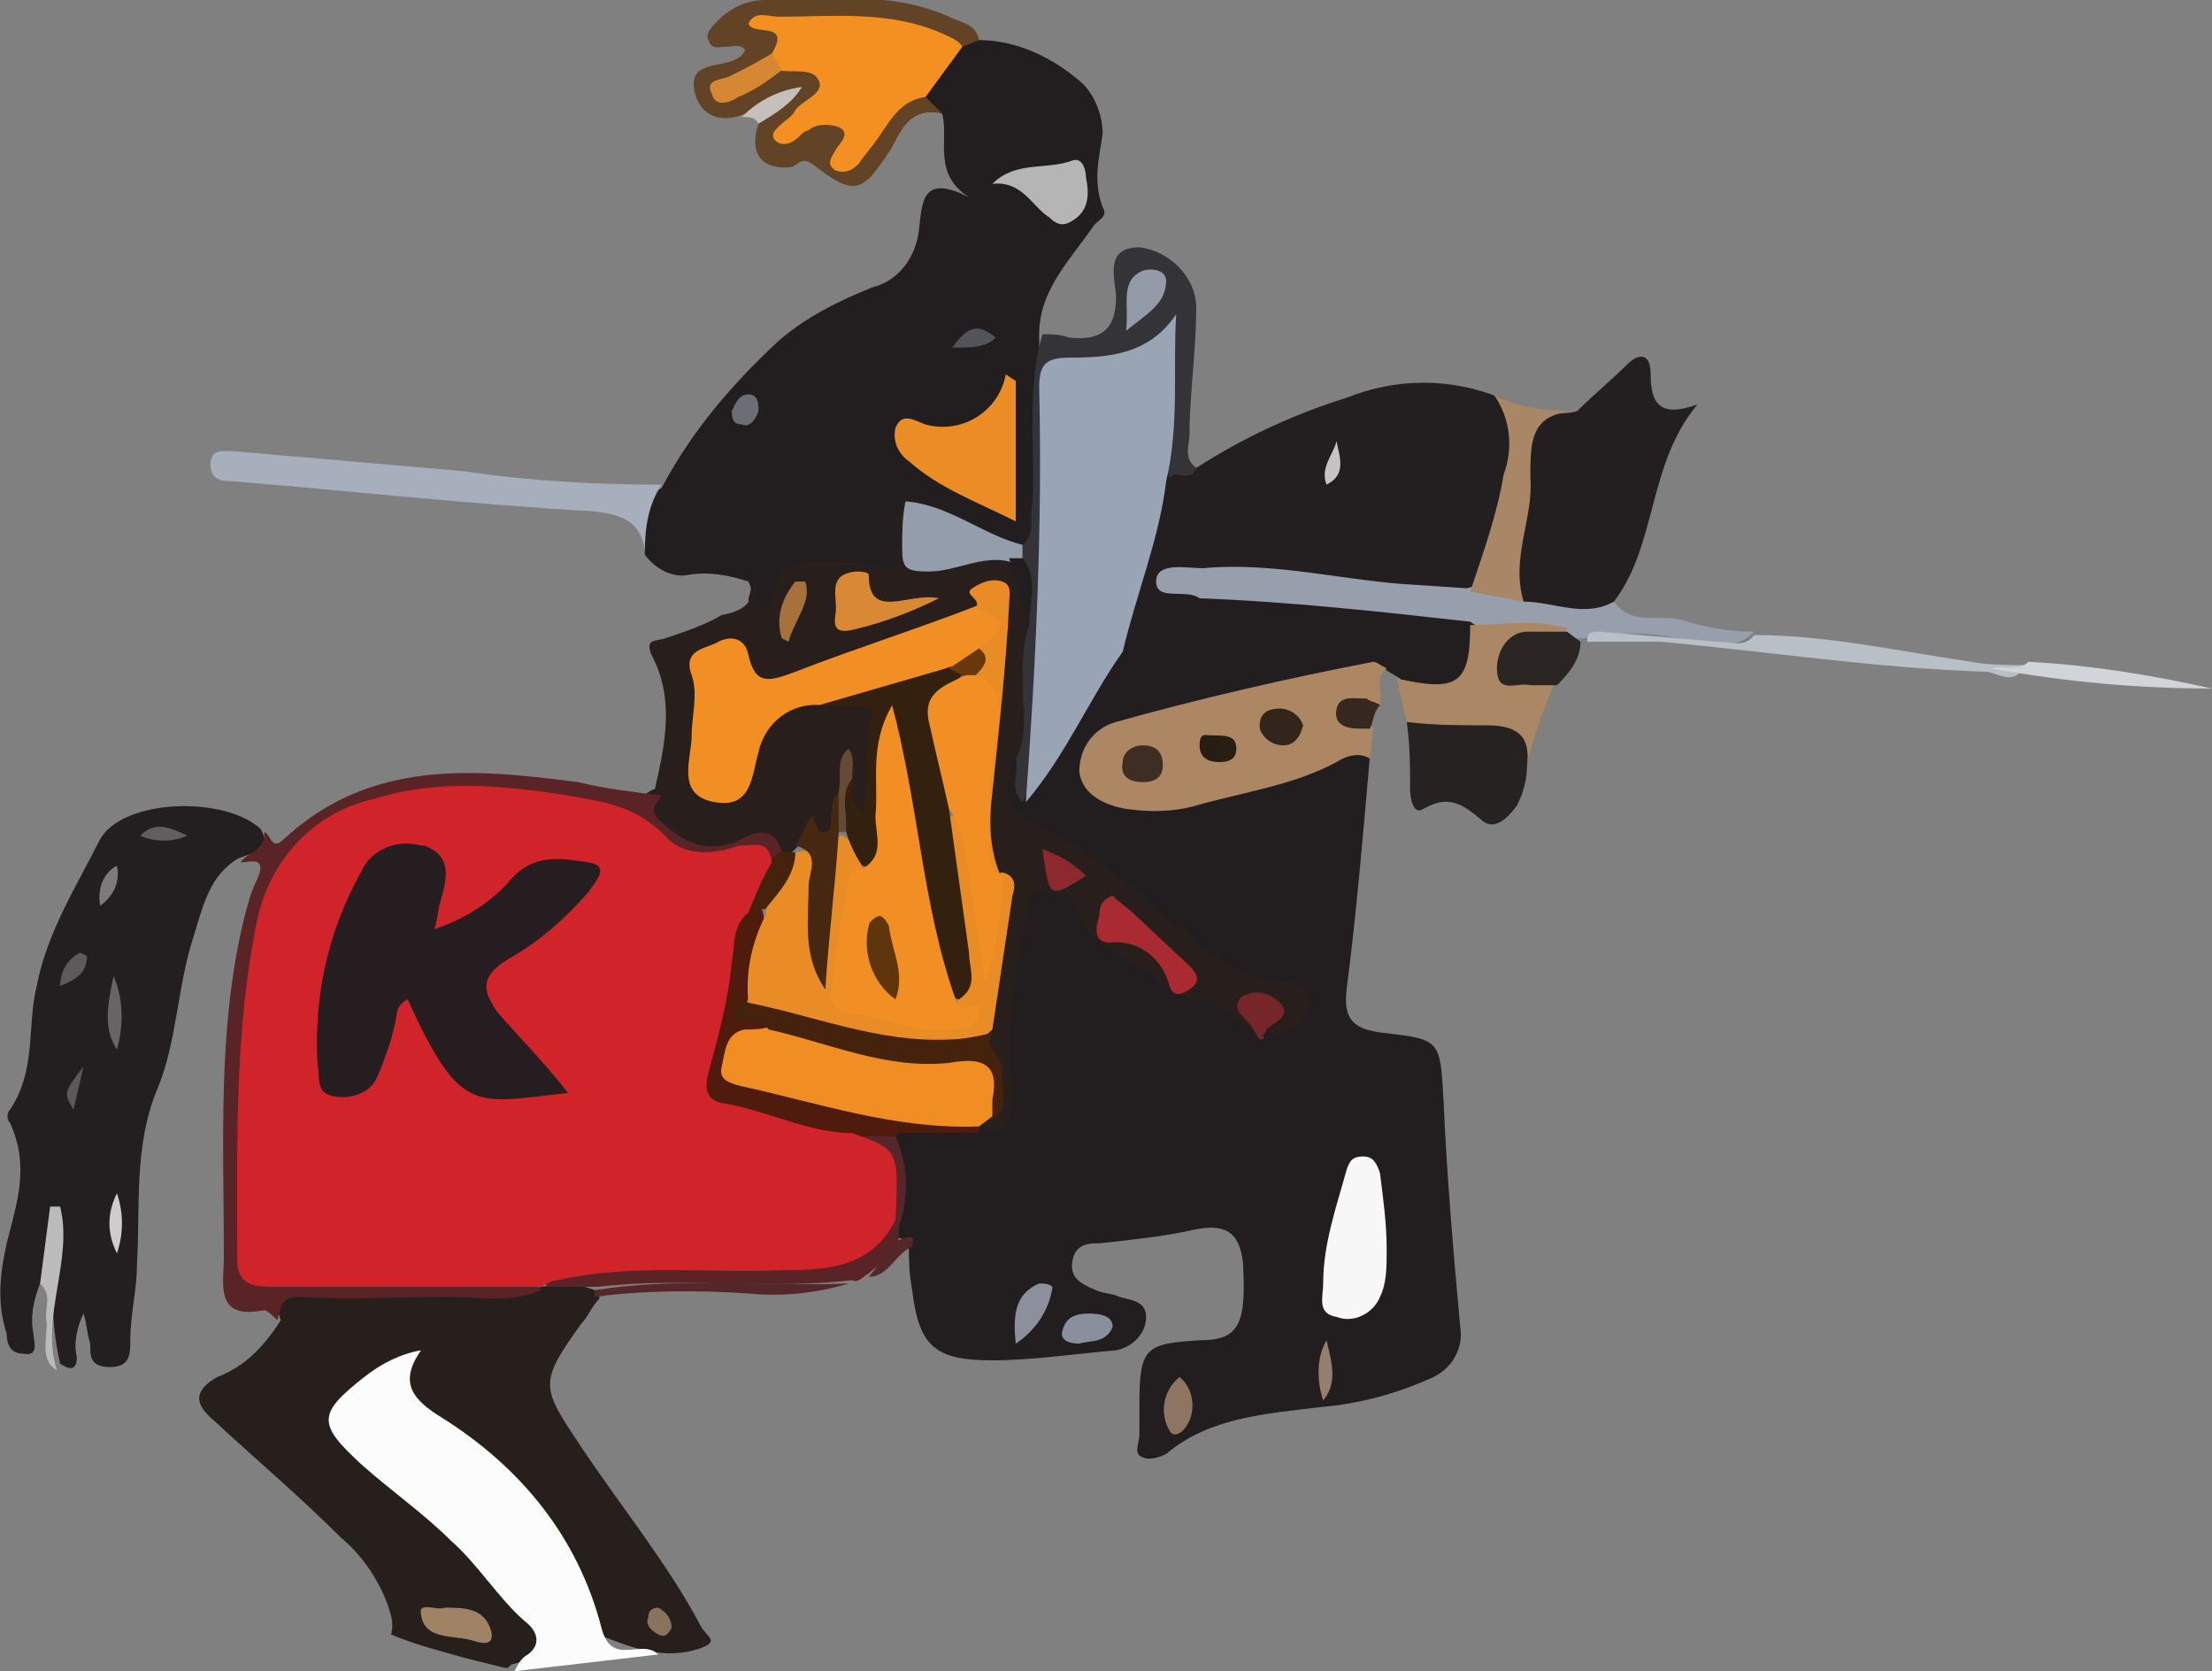 <svg xmlns="http://www.w3.org/2000/svg" xml:space="preserve" id="Layer_1" x="0" y="0" style="enable-background:new 0 0 66.2 50" version="1.1" viewBox="0 0 66.2 50"><rect x="0" y="0" width="66.2" height="50" fill="#808080" stroke="none"/><style type="text/css">.st0{fill:#261f1c}.st1{fill:#221e1f}.st2{fill:#231f20}.st3{fill:#281f1c}.st4{fill:#ad8663}.st5{fill:#5a2326}.st6{fill:#624325}.st7{fill:#989fac}.st8{fill:#a6afbb}.st9{fill:#343338}.st10{fill:#262222}.st11{fill:#ab8765}.st12{fill:#a98666}.st13{fill:#b9bfc7}.st14{fill:#2a2423}.st15{fill:#d1d4d9}.st16{fill:#56272a}.st17{fill:#bcbbbb}.st18{fill:#362820}.st19{fill:#c5c0bb}.st20{fill:#fcfcfc}.st21{fill:#a08265}.st22{fill:#89735f}.st23{fill:#99a4b5}.st24{fill:#f7f7f7}.st25{fill:#4f1b0d}.st26{fill:#8b909c}.st27{fill:#762629}.st28{fill:#8d7561}.st29{fill:#898f9c}.st30{fill:#947e6c}.st31{fill:#f48f21}.st32{fill:#eb8c25}.st33{fill:#949dac}.st34{fill:#b5b5b5}.st35{fill:#6c6e76}.st36{fill:#535459}.st37{fill:#676465}.st38{fill:#605e5f}.st39{fill:#cecccd}.st40{fill:#5c5859}.st41{fill:#7d7a7b}.st42{fill:#5e5a5b}.st43{fill:#c6c3c6}.st44{fill:#f28f24}.st45{fill:#f08d23}.st46{fill:#ea8c26}.st47{fill:#34200f}.st48{fill:#45220b}.st49{fill:#45280f}.st50{fill:#a92a31}.st51{fill:#d98933}.st52{fill:#8d282e}.st53{fill:#a6713a}.st54{fill:#644b35}.st55{fill:#3d2d22}.st56{fill:#33251b}.st57{fill:#281d13}.st58{fill:#d1232a}.st59{fill:#d68733}.st60{fill:#949ba8}.st61{fill:#68380a}.st62{fill:#251d1f}.st63{fill:#61350b}</style><path d="M17.9 48.9c1 .4 2 .8 3.1.4.5-.2.2-.3 0-.6-1-1.9-2.4-3.6-3.6-5.4-1.2-1.8-1.3-1.9 0-3.7.2-.2.3-.5.5-.7.1-.1 0-.3-.1-.3-.5-.2-1-.2-1.6-.1-.5.1-.9.2-1.4.1H9.3c-.6 0-1.2.1-.9.9-.5.8-1.1 1.4-1.9 1.7-.7.4-.7.8-.1 1.3 1.3 1.2 2.6 2.3 3.8 3.5.6.5 1.1 1.2 1.4 2 .1.3.2.6.1.9.7.3 1.5.5 2.2.7l1.2.3h.1l.1-.1.4-.1" class="st0"/><path d="m41.9 20.3-.5-.3c-2.5.5-5 1-7.4 1.7-.2 0-.3.1-.5.2-.4.3-.9.6-.8 1.2.1.6.7.7 1.2.7 1.9.3 3.5-.5 5.2-1 .3-.1.7-.3 1-.4.4-.1.7-.2.9.2-.2 2.3-.4 4.7-.7 7-.1.9.2 1.2 1.1 1.3 1.7.2 1.7.2 1.8 2 .1 2.3.3 4.6.5 6.8.1.6-.2 1.2-.8 1.5-1.1.5-2.2.8-3.4.9-1.6.2-3.3.3-4.6 1.4-.2.1-.5.2-.7.1-.3-.1-.1-.4-.1-.7V42c0-1.7.2-1.8 1.8-1.9 1.2 0 1.4-.5 1.3-2.3-.1-1-.6-1.2-1.5-1-.9.2-1.9.3-2.8.4-.3 0-.7 0-.8.5-.1.5.2.7.7.9.2.1.5.1.7.2.3.1.8.1.8.6s-.4.9-.9 1c-1.2.1-2.5.3-3.7.3-1.7 0-2.2-.4-2.4-2.1-.1-.5-.1-1-.1-1.4-.1-.2-.5-.1-.5-.4v-.5c.2-.8-.2-1.7.2-2.6.7-.3 1.5-.1 2.2-.2.6 0 .7-.3.7-.9-.1-1.7 0-3.4.4-5 .1-.4-.1-1.1.5-1.2.6-.2 1.3.1 1.6.7.8 1.3 2.1 2.1 3.6 2.5.6.2 1 .8 1.6 1h.3c.4 0 .8-.1.8-.6s-.4-.3-.7-.4c-.9-.2-1.8-.6-2.5-1.3-1.6-1.4-3.1-2.8-5.1-3.6-.7-.3-.8-1.8-.2-2.4.1-.1.2 0 .3.1.2.2.1.6.3.8.9-1 1.3-2.2 2.1-3.3.2-.3.4-.6.7-.9.8-.7 1.4-1.6 2.7-1.4 2.3 0 4.6.4 6.9.5.4 0 .8.2 1.1.4.4.6.2 1.5-.4 1.9-.6.6-1.4.5-1.9-.1 0 .1 0 0 0 0zM22.4 17.4c-.6-.2-1.2-.3-1.8-.2-.5.1-1-.2-1.3-.6 0-.7-.4-1.5.5-2 .9-1.7 2.1-3.1 3.5-4.4.8-.7 1.8-1.2 2.8-1.6.8-.2 1.3-.9 1.4-1.7.1-.9.1-1.7 1.5-1-1.1-.7-.6-1.7-.8-2.5-.2-.1-.5-.1-.6-.4.2-.7.6-1.2 1.1-1.7.2-.1.4-.2.6-.1 1.1 0 2.2.5 3.1 1.3.4.4.6 1 .6 1.5-.1.7-.3 1.4 0 2.2.2.3-.2.4-.3.6-.7 1-1.6 1.9-1.6 3.2 0 2.1.3 4.1-.2 6.2-.5.4-1 .1-1.4 0-.7-.2-1.3-.9-2.2-.7-.4.5.1 1.4-.6 1.7-.5.2-1.1-.2-1.7-.1-.6.1-1.4-.1-1.7.9-.1.3-.1.7-.5.6-.4-.1-.4-.4-.4-.7.1-.3.1-.4 0-.5z" class="st1"/><path d="M1.2 38.4c-.2.5-.3 1-.2 1.5 0 .2.2.7-.3.6-.4 0-.5-.3-.5-.6-.3-.9-.2-1.8 0-2.7.3-1.2.7-2.3.1-3.6-.1-.1-.1-.3 0-.4.8-1.2.5-2.5.8-3.7.3-1.6 1.2-3 1.9-4.4.7-1.2 3.7-1.3 4.8-.3.4.7-.3.7-.7.9-.8.5-1 1.3-1.3 2.3-.5 1.5-.5 3.2-1.1 4.6-.7 1.7-.5 3.5-.6 5.2 0 .8-.2 1.5-.2 2.3 0 .4 0 .8-.6.8s-.6-.3-.6-.7c-.1-.3-.1-.6-.2-.9-.2.4-.3.9-.2 1.3 0 .4-.2.4-.5.2-.3-1.3-.3-2.7 0-4.1-.1.7-.3 1.2-.6 1.7zM36 18c-.7 0-1.3.1-1.7.8-.1.2-.5.4-.8.5-.3-.3-.1-.6 0-.9.5-1.3.8-2.7 1.2-4 .2-.5.7-.4 1.1-.4 1.4-.9 2.9-1.6 4.5-2.1 1.5-.6 3.1-.6 4.6 0 .8.4.8 1.2.7 1.9-.2 1.4-.6 2.8-1.3 4.1-.5.2-1 .3-1.5.1-2.4-.2-4.7-.8-7.1-.6 0 .3.3.3.3.6z" class="st2"/><path d="M22.4 17.4c.4.2.1.7.6 1 .1-.8.2-1.6 1.3-1.6.8 0 1.6-.1 2.4.3.4-.7-.1-1.5.4-2.1.2.2.3.4.3.7.1 1.1.4 1.3 1.4 1 .5-.1.9-.3 1.4-.1.6.6.9 1.5.8 2.3-.1.9 0 1.8-.1 2.7 0 .4.1.9-.5 1-.5 1.1-.3 1.7.7 2.1 1.5.7 2.8 1.9 4.1 3 1 .8 1.9 1.7 3.3 1.7.4 0 .8.3.7.7-.1.6-.7.9-1.3.8-.2-.3.4-.7-.1-1-.3.3.2.7 0 1-.4 0-.6-.3-.9-.5-.3-.2-.5-.5-.7-.5-1 .1-1.4-.6-2.1-1s-1.6-.8-1.9-1.8c-.1-.4-.8-.4-1.2-.4-.5 0-.2.6-.3.9-.5 1.8-.5 3.6-.4 5.4 0 .6-.3.9-.9.8-.1-.1-.1-.2-.1-.3.1-.2.2-.3.3-.5.4-.9-.4-1.7-.1-2.5.3-1.2.3-2.4.6-3.6.1-.3 0-.6-.2-.8-.3-.7-.4-1.5-.3-2.3.2-1.8.3-3.6.4-5.4 0-.3 0-.6-.4-.6-.3 0 0 .3-.2.4-.4.5-1.1.6-1.6.9-1.3.6-2.8.8-4.2 1.4-.5.2-1 .1-1.3-.4V20c-.2-.4-.5-.6-.9-.4-.4.2-.4.5-.3.8.2.7-.2 1.4-.1 2.1 0 .4 0 1 .5 1.1.6.1.6-.4.8-.8.1-.1.1-.2.1-.3.3-1.4 1.2-1.9 2.5-1.8 1.5.1 1.5.1 1.4 1.5v1.4c0 .3-.1.7-.5.8-.5 0-.5-.4-.5-.8v-1c-.1.4 0 .7-.1 1s-.1.7-.2 1.1c-.1.2-.3.5-.5.3-.5-.5-.4.2-.6.3l-.2.2c-.2.1-.3 0-.5 0-.3-.4-.7-.3-1.2-.2-.9.3-1.9 0-2.6-.8-.3-.4-.3-.7.2-.9.3-1.3.6-2.7-.1-4-.2-.5.1-.4.4-.5.6-.2 1.2-.4 1.7-.7.6-.1 1.1-.4.8-1z" class="st3"/><path d="M47.2 12.3c.5-.5 1-.9 1.5-1.4.3-.3.7-.4.7.3 0 .9.3 1.3 1.4.9-1.5 1.8-1.2 4.2-2.5 5.9-.9.9-1.8.4-2.8.1-.4-.5-.6-1.1-.4-1.7.2-1 .3-2 .3-3 .1-1.3 1.2-.9 1.8-1.1z" class="st2"/><path d="M41 22.7c-.3-.2-.7-.1-1 .1-1.3.7-2.8.9-4.2 1.3-.7.2-1.4.2-2.1.1-.6-.1-1.3-.4-1.4-1.1 0-.7.4-1.3 1.1-1.5 2.5-.7 5.1-1.3 7.7-1.8.1 0 .2.1.4.2-.4.3-.1.7-.2 1.1-.2.1-.5 0-.7.2 0 .3.4.3.5.5l-.1.9z" class="st4"/><path d="M19.8 23.8c-.1.2-.4.4-.1.7.7.7 1.5 1.1 2.5.6.6-.3 1-.3 1.2.4 0 .3-.1.3-.3.3-.4-.1-.9-.1-1.3 0-.7.1-1.5-.2-2.1-.6-2.3-1.6-7.2-1.7-9.5-.3C8.4 26 8 27.7 7.8 29.6c-.2 2.5-.3 5-.3 7.5 0 .9.3 1.3 1.2 1.2h5.8c.5 0 1 0 1.4.1.1 0 .2.1.3.2-.9.4-1.9.2-2.8.2-1.5 0-2.9.1-4.4 0-.6 0-.6.3-.7.7-.1-.1-.3-.3-.4-.3-1.5.3-1.2-.8-1.2-1.6 0-3.4-.2-6.8.6-10.1.1-.4.2-.8.4-1.2.3-.7-.2-.5-.5-.5.2-.3.8-.4.7-.9.2 0 .2.6.6.2 2.6-2.4 5.7-2.1 8.8-1.7.8.2 1.7.3 2.5.4z" class="st5"/><path d="m27.7 2.9.5.5c-.9-.2-1.2.4-1.5 1-.9 1.4-1.1 1.5-2.4.5-.3-.2-.4 0-.6.1-.9.1-1.3-.4-1-1.3.1-.3.2-.5.4-.6-.2.2-.5.2-.8.3-.7.3-1.3.1-1.5-.6-.3-1.2 1.2-.6 1.5-1.3-.1-.2-.4-.1-.6-.1s-.4.1-.5-.2c-.1-.2.1-.4.3-.6.4-.4.9-.6 1.4-.6 1.9 0 3.7-.3 5.5.5.4.2.8.2.9.7l-.5.2C27 .7 25.1.8 23.2.7c.2.3.4.6.1.9-.4.5-1 .6-1.7 1.1.8-.2 1.2-.7 1.7-.8.2-.1.4-.1.5-.1.3 0 .7.2.8.5.2.4-.1.6-.4.8-.2.2-.4.3-.5.5 1.3-.5 1.6-.4 1.7.9.5-.2.6-.7.9-1.1.3-.2.7-.8 1.4-.5z" class="st6"/><path d="M45.6 18c.9 0 1.8.5 2.7 0 .6.8 1.4.3 2.2.6.7.2 1.3.3 2 .3-.7.7-1.5.3-2.3.2-.9-.2-1.9-.2-2.8 0h-.1c-.2 0-.5 0-.7-.1-.8-.2-1.8.2-2.6-.4-2.7-.3-5.4-.6-8.1-.7-.4-.3-1.3.1-1.3-.5s.9-.4 1.4-.4c2.2-.2 4.3.4 6.4.5l1.5.1c.7-.2 1.4-.1 1.7.4z" class="st7"/><path d="M19.8 14.5c-.4.6-.5 1.3-.5 2-.1-.9-.7-1.1-1.5-1.2-3.6-.2-7.2-.6-10.8-.9-.3 0-.7 0-.7-.5s.4-.4.7-.4l6.9.6c2 .3 4 .4 5.9.4z" class="st8"/><path d="M30.4 22.7c.4-.7.2-1.5.2-2.2 0-.6 0-1.2.2-1.8-.1-.6 0-1.3-.3-1.9 0-.2 0-.4.1-.5.4-.3.2-.8.3-1.2.1-1.7-.2-3.4.3-5.1.3 0 .5 0 .8.1.9.1 1.4-.2 1.4-1.2 0-.5-.4-1.5.7-1.5.9.1 1.7.9 1.7 1.8 0 1.3-.2 2.6-.2 3.8 0 .3-.2.7.2 1-.2.5-.6 0-.8.3-.4-1.1 0-2.2-.1-3.2v-1c-.7.6-1.6.9-2.5.9-.8.1-1 .5-1 1.2v3.3c.1 2.2-.3 4.5-.3 6.7 0 .6-.2 1.2-.5 1.8-.4-.4-.1-.9-.2-1.3z" class="st9"/><path d="M45.7 22.9c0 .4-.1.8-.3 1.2-.3.4-.7.8-1.1.4-.6-.5-1-.7-1.7-.3-.3.2-.4-.3-.4-.6 0-.7 0-1.3-.1-2 1.1-.7 2.2-.2 3.3.1.6.1.4.7.3 1.2z" class="st10"/><path d="M45.7 22.9c.1-.8-.2-1.2-1.2-1.2-.8 0-1.6 0-2.4-.1-.1-.4-.2-.9-.3-1.3 1.8.4 2.2.2 2.2-1.6 1 0 1.9-.2 2.9.1-.2.4-.6.3-1 .4s-.7.1-.7.5c-.1.5.4.4.7.5.2 0 .4.1.6.3-.3.7-.6 1.5-.8 2.4z" class="st11"/><path d="m45.6 18-1.6-.3c.4-1.2.8-2.3 1-3.5.3-.8.2-1.7-.3-2.4.7.4 1.6.5 2.4.5-1.3.1-1.3.9-1.3 2 .1 1.2-.6 2.4-.2 3.7z" class="st12"/><path d="M47.5 19.2c0-.3.1-.3.4-.3 1.2.1 2.4.2 3.5.3.4 0 .8.2 1.1-.2 2.2 0 4.4.5 6.5.8.5.1 1.1.1 1.6.1-.3.6-.7.3-1.1.2-3.3-.1-6.5-.6-9.8-.9h-2.2z" class="st13"/><path d="M46.6 20.5h-.8c-.4-.1-1 .3-1-.5 0-.6.4-1.1.9-1.1h1.2l.4.3c0 .5-.3.9-.7 1.3z" class="st14"/><path d="M26.9 36.6v.4c0 .6-.6.8-.9 1.1-.2.1-.3.3-.5.2-2.5.3-5.1-.1-7.6.2h-1.5l-.1-.1c.1-.5.6-.5 1-.6 1.3-.3 2.6-.1 3.9-.2h2.5c1.1 0 2.2-.4 3.1-1.2l.1.2z" class="st5"/><path d="M59.6 20c.4-.1.8.1 1.1-.2 1.9.1 3.7.4 5.5.8-2.2 0-4.4-.2-6.6-.6z" class="st15"/><path d="M17.8 38.6c2.5-.4 5.1-.1 7.6-.2-1 .3-2 .4-3 .3-1.5-.1-3.1-.1-4.6.1v-.2z" class="st16"/><path d="m1.2 38.4.3-2.3h.3c.4 1.6-.6 3.3-.1 4.9-.5-.3-.3-.9-.3-1.4-.1-.5.2-.8-.2-1.2z" class="st17"/><path d="M41 21.8h-.3c-.4 0-.8-.1-.7-.6.1-.4.5-.3.9-.3.1.1.3.1.4.2-.2.2-.2.5-.3.7z" class="st18"/><path d="M22.2 3.5c.5-.5 1.1-.8 1.8-.9-.3.5-.8.8-1.3 1.1-.1-.2-.3-.2-.5-.2z" class="st19"/><path d="m26 38.2.9-1.1c.3-.1.5-.2.4.2-.5.2-.7.9-1.3.9z" class="st16"/><path d="M15.4 50c.1-.2.2-.4.4-.5.4-.3.3-.7-.1-1-.8-.7-1.4-1.7-2.2-2.4-.8-.8-1.8-1.5-2.7-2.3-1.3-1.2-1.3-1.5.1-2.6.5-.4 1.1-.7 1.7-.8-.7 1-.2 1.5.6 2 2.4 1.5 4.1 3.6 4.8 6.3.3 1.2 1.2.3 1.7.8" class="st20"/><path d="M13.3 48.1c.6 0 1.2 0 1.4.7.1.4-.2.4-.5.3-.6-.2-1.5 0-1.6-.8-.1-.4.5-.1.7-.2z" class="st21"/><path d="M20.1 48.7c-.1.2-.2.3-.4.2-.2-.1-.4-.3-.3-.5 0-.2.1-.3.3-.3.2.1.4.3.4.6z" class="st22"/><path d="M30.7 24c.3-4.1.5-8.3.4-12.4 0-.7.2-.9.9-.9 1.2 0 2.4-.1 3.2-1.3-.1 1.7.1 3.3-.3 5-.2 1.7-.9 3.4-1.3 5.1-1 1.4-1.7 3.1-2.9 4.5z" class="st23"/><path d="M41.5 37.4c0 .5 0 1-.2 1.4-.2.5-.8.8-1.3.6-.6-.1-.4-.6-.4-1 0-1.2.4-2.3.7-3.4.1-.3.2-.4.5-.4s.4.2.5.5c.1.8.2 1.5.2 2.3z" class="st24"/><path d="M29.3 33.7v.2h-2.4c-.4.4-.8.3-1.3.3-1.3-.1-2.6-.6-3.9-.9-.5-.1-.9-.5-.8-1v-.2c.4-1.4.5-2.8.8-4.2.1-.3.3-.6.6-.8.2-.1.4 0 .5.1.3.9-.3 1.7-.3 2.5-.1.2-.4.5.1.6.2.1.6.2.3.6-.2.1-.3.2-.5.2-.3.1-.5.4-.4.7 0 .3.3.4.6.5 1.8.5 3.6.9 5.4 1.1.5.1 1 0 1.3.3z" class="st25"/><path d="M30.4 40.2c-.1-.9 0-1.5.7-1.8.1 0 .3 0 .4.1-.1.7-.5 1.3-1.1 1.7z" class="st26"/><path d="M37.7 31.1c-.1-.1-.1-.2-.2-.3-.1-.3-.8-.6-.3-1 .4-.2.8-.1 1.1.2.4.4-.2.6-.4.8 0 .1-.1.1-.1.2.1.1-.1.1-.1.1z" class="st27"/><path d="M35.3 41.2c.5.4.5 1.2.1 1.6-.1.1-.3.2-.4 0-.3-.5-.2-1.2.3-1.6z" class="st28"/><path d="M32.3 40.2c-.3 0-.6-.1-.5-.4.1-.4.4-.5.8-.5s.7.1.7.4c-.2.5-.7.4-1 .5z" class="st29"/><path d="M25.5 34h1.3c.4.9.4 1.8.1 2.7h-.1c-.1-.1-.1-.1-.1-.2 0-1-.4-2-1.2-2.5z" class="st16"/><path d="M39.7 40.1c.2.8.3 1.3-.1 1.8-.2-.6-.2-1.3.1-1.8z" class="st30"/><path d="M23.1 1.6c.6-1-.6-.5-.7-.9.2-.4.6-.2.9-.2 1.6 0 3.3-.2 4.9.5.2.1.5.2.6.4l-1.1 1.5c-.7.1-1 .6-1.4 1.2-.2.3-.4.5-.6.8-.2.2-.4.3-.7.2-.3-.2-.1-.4 0-.6.1-.2.5-.5.1-.7-.3-.1-.7-.1-.9.1-.1 0-.2.1-.3.2-.2.2-.5.3-.7.1-.2-.2.1-.4.2-.5.1-.1.3-.2.4-.4.2-.3.9-.5.7-.9-.2-.4-.8-.2-1.2-.3-.1 0-.3-.2-.2-.5 0 .1 0 0 0 0z" class="st31"/><path d="M30.4 11.4v4.2c-1.2-.6-2.3-1-3.2-1.8-.3-.2-.5-.6-.4-1 .2-.5.6-.2.9-.1 1.1.3 2.2-.4 2.4-1.5l.3.2z" class="st32"/><path d="M30.6 16.3v.4c-.1.1-.3.2-.4.1-.8-.2-1.6.3-2.4.3-.7 0-.8-.1-.8-.7 0-.5 0-.9.1-1.4 1.3.1 2.3 1 3.5 1.3z" class="st33"/><path d="M29.7 5.5c.7-.7 1.6-.4 2.4-.7.3-.1.4.3.4.5.1.5.1 1-.4 1.3-.3.2-.5.1-.7-.1-.5-.3-.8-1.1-1.7-1z" class="st34"/><path d="M22.2 12.7c-.2 0-.3-.1-.3-.4.1-.2.2-.5.5-.5s.3.3.3.5c-.1.3-.3.5-.5.4z" class="st35"/><path d="M28.5 10.4c.5-.7.8-.7 1.3-.3-.3.3-.7.3-1.3.3z" class="st36"/><path d="M3.5 31.4c-.4-.6-.3-1.3-.1-2.2.3.7.3 1.5.1 2.2z" class="st37"/><path d="M4.2 25c.4-.4.8-.3 1.4 0-.4.2-1 .2-1.4 0z" class="st38"/><path d="M3.5 35.7c.2.6.2 1.2 0 1.8-.3-.6-.3-1.2 0-1.8z" class="st39"/><path d="m2.5 31.9-.3 1.3c-.3-.5-.3-.5.3-1.3z" class="st40"/><path d="M3.5 25.9c.1.5-.1.9-.5 1.2-.1-.5.1-1 .5-1.2z" class="st41"/><path d="M1.8 29.5c0-.4.2-.8.6-1l.2.1c0 .5-.3.7-.8.9z" class="st42"/><path d="M40 13.2c.1.5.3 1-.3 1.3-.2-.5.2-.9.3-1.3z" class="st43"/><path d="M24.6 21.1c-.9-.1-1.7.5-1.9 1.4-.2.7-.2 1.7-1.3 1.5-1.2-.2-.7-1.3-.7-2 0-.6.2-1.2 0-1.8-.3-.8.5-.8.8-1 .4-.2.8-.1.9.4.2.9.6.8 1.4.5 1.8-.7 3.7-1.3 5.5-2 .4-.2.6-.1.8.3.2.5-.1.8-.4 1-.4.3-.8.5-1.2.7-1.3.8-2.6.8-3.9 1z" class="st44"/><path d="M29.3 33.7c-2.5.1-4.8-.7-7.1-1.2-.4-.1-.7-.2-.6-.6.1-.4.1-1 .7-1.1.3 0 .5 0 .8-.1.7-.3 1.3 0 1.9.2 1 .3 2.1.5 3.2.5 1.7 0 1.9.2 1.5 2l-.4.3z" class="st45"/><path d="M22.4 30c-.1-.9.1-1.8.5-2.6.1-.6.4-1.2.9-1.7v-.2c.8-.2.7.4.7.7.1.9.1 1.8 0 2.7.1-1.3 0-2.6.5-3.7 0-.1.1-.2.2-.2.4.2.7.7.6 1.2-.5 1.1-.4 2.3-.6 3.4-.1.3.1.6.5.7.8.2 1.6.4 2.4.5.7 0 .7-.2.5-.7.4-1.1-.1-2.2-.2-3.3 0-.8-.5-1.5-.1-2.3.7-.4.7.2.7.5.2 1.1.4 2.1.5 3.2 0-.6.1-1.3.3-1.9.1-.1.1-.2.2-.2.4.1.4.4.3.7-.2 1.3-.4 2.7-.6 4-.7.7-1.5.6-2.3.5-1.6-.2-3.1-.7-4.7-1-.2 0-.3-.1-.3-.3z" class="st46"/><path d="M28.4 24.2c.2 1.4.4 2.9.6 4.3 0 .5.3 1-.3 1.4-.4-.1-.5-.5-.6-.9-.6-2.4-1-4.8-1.4-7.2-.2 1-.1 2.1-.2 3.2 0 .4.2 1.1-.7.9-.2-.3-.4-.7-.5-1.1-.3-.6-.4-1.2.2-1.6.1.3-.2.7.3 1.1.3-1 0-2 .3-2.9.1-.2-.2-.3-.5-.3h-1.1l3.8-1.1c.2-.1.4-.1.5.2-.8.7-1 1.9-.6 2.9.3.3.3.7.2 1.1z" class="st47"/><path d="M22.4 30c2 .4 3.9 1.2 6 1.1.4 0 .9-.1 1.3-.2-.3.4.3.7.3 1.1-.1.5.3 1.1-.3 1.5v-.6c.2-1-.2-1.3-1.3-1.1-1.9.2-3.6-.6-5.4-1-.2-.3-.5-.2-.8-.2-.2-.1-.2-.3-.2-.5s.2-.2.4-.1z" class="st48"/><path d="M29.3 19.4c.5-.4 1.2-.8-.1-1.2.2-.3-.4-.4-.1-.6.3-.2.6-.3.9-.2.3.1.2.4.2.7-.1 1.9-.3 3.7-.5 5.6-.1.8-.1 1.6.2 2.4l.1.1c-.7 0-.7-.6-.7-1-.1-.9 0-1.8.1-2.6.1-.7.1-1.4-.1-2.1-.2-.4.1-.7 0-1.1z" class="st46"/><path d="M25.1 24.9c-.1 1.6-.3 3.1-.4 4.7-.7-1-.5-2.1-.5-3.1 0-.4.4-1-.4-1.2.2-.3.3-.6.5-.9.1.2.2.5.3.5.4 0 .2-.4.3-.6 0-.2 0-.4.2-.6.2.4.2.9 0 1.2z" class="st49"/><path d="M33.3 26.8c.2.2.5.4.7.6l1.6 1.5c.3.3.3.5 0 .7s-.5.2-.6-.1c-.2-.8-.9-1.4-1.8-1.3-.5 0-.4-.5-.3-.8 0-.3.1-.5.4-.6z" class="st50"/><path d="M28.1 17.9c-.8.4-1.6.7-2.4.9-.4.1-.8.2-.7-.4.1-.5-.3-1.2.6-1.3.1 0 .4 0 .4.1 0 1.4 1.2.5 2.1.7z" class="st51"/><path d="M23.8 25.5c0 .7-.5 1.2-.9 1.7h-.5c-.2-.6.1-1.3.7-1.5l.2-.2h.5z" class="st48"/><path d="M31.2 25.4c.5.2.9.4 1.3.8-1.1.7-1.1.7-1.3-.8z" class="st52"/><path d="m23.6 19.2-.2-.1c-.2-.6 0-1.2.4-1.7h.3c.2.6-.3 1.1-.5 1.8z" class="st53"/><path d="M25.1 24.9v-1.2c.1-.5-.1-1 .3-1.3.2.3.1.6.1.9-.4.5-.1 1.1-.2 1.6h-.2z" class="st54"/><path d="M30.2 16.7h.4c.5.6.2 1.3.2 2-.2-.7-.4-1.3-.6-2z" class="st1"/><path d="M34.2 23.4c-.3 0-.7-.1-.6-.6 0-.3.3-.5.6-.5.4 0 .6.2.6.6 0 .4-.3.5-.6.5z" class="st55"/><path d="M39 21.7c-.1.4-.3.6-.6.6s-.6-.2-.7-.5v-.1c0-.4.3-.5.6-.5s.6.2.7.5z" class="st56"/><path d="M36.2 22c.5 0 .8 0 .8.4 0 .3-.2.4-.5.4s-.6-.1-.6-.5.2-.3.3-.3z" class="st57"/><path d="M23.1 25.8c-.3.5-.5 1-.7 1.5-.5.4-.4 1-.5 1.5-.1 1.1-.4 2.2-.7 3.3-.1.4-.1.8.4.9 1.3.2 2.6.9 3.9.9 1.4.5 1.4.5 1.3 2.6-.7 1.4-2 1.5-3.3 1.5-2.3.1-4.6-.2-6.8.3-.2 0-.3.1-.5.2h-8c-.5 0-1.1 0-1.1-.8 0-3.4-.1-6.8.6-10.2.4-1.8 1.7-3.2 3.5-3.6 1.9-.6 3.9-.4 5.8-.1 1.1.2 2 .3 2.9 1.2.5.6 1.4.6 2.2.3.5 0 .9-.2 1 .5z" class="st58"/><path d="m23.1 1.6.3.5c-.4.3-.8.6-1.3.8-.3.2-.7.3-.8-.1-.2-.4.2-.4.5-.5.4-.2.8-.4 1.3-.7z" class="st59"/><path d="M33.7 9.9c.1-.8-.2-1.5.5-1.8.3-.1.7 0 .7.3 0 .7-.6 1-1.2 1.5z" class="st60"/><path d="M29.3 19.4c.4.3.1.6-.1.8-.1.1-.2.1-.3.1l-.1-.1-.4-.2.9-.6z" class="st61"/><path d="M25.8 26c.7-.4.4-1 .4-1.6.1-1-.2-2.1.5-3.3.8 3 .9 6 1.9 8.8.1.5.8-.1.7.4-.1.5-.5.5-.9.5-1.1.1-2.1-.4-3.1-.5-.3 0-.5-.4-.4-.7.1-1.1.3-2.2.5-3.3 0-.2.2-.3.4-.3zM28.9 20.2h.4c1 .7.5 1.7.4 2.6-.1.8-.1 1.8-.1 2.7 0 .3.1.6.4.7 0 1.1-.2 2.2-.5 3.2-.2-1.3-.4-2.5-.6-3.8 0-.5-.2-1-.5-1.4-.2-.9-.4-1.7-.6-2.6s.5-1.1 1.1-1.4z" class="st44"/><path d="M17 32.7c-2.8.3-3.2.7-4.8-2.8-.4.2-.3.5-.4.8-.1.5-.3 1-.5 1.5s-.8.7-1.3.6c-.6-.1-.4-.6-.5-1-.1-2 .3-3.9 1.3-5.7.3-.7 1.1-1 1.8-.8h.1c.8.3.7.9.5 1.6-.1.3-.1.6-.2.9.9-.3 1.7-.8 2.3-1.5.7-.8 1.6-.6 2.3-.5.7.1.2.6 0 .9-.7.8-1.5 1.5-2.4 2-.8.5-.8.9-.3 1.6.7.8 1.4 1.5 2.1 2.4z" class="st62"/><path d="M26.8 29.9c-.7-.5-1-1.4-.8-2.2 0-.1.1-.2.3-.3.1 0 .2.1.3.3.1.8.5 1.4.2 2.2z" class="st63"/></svg>